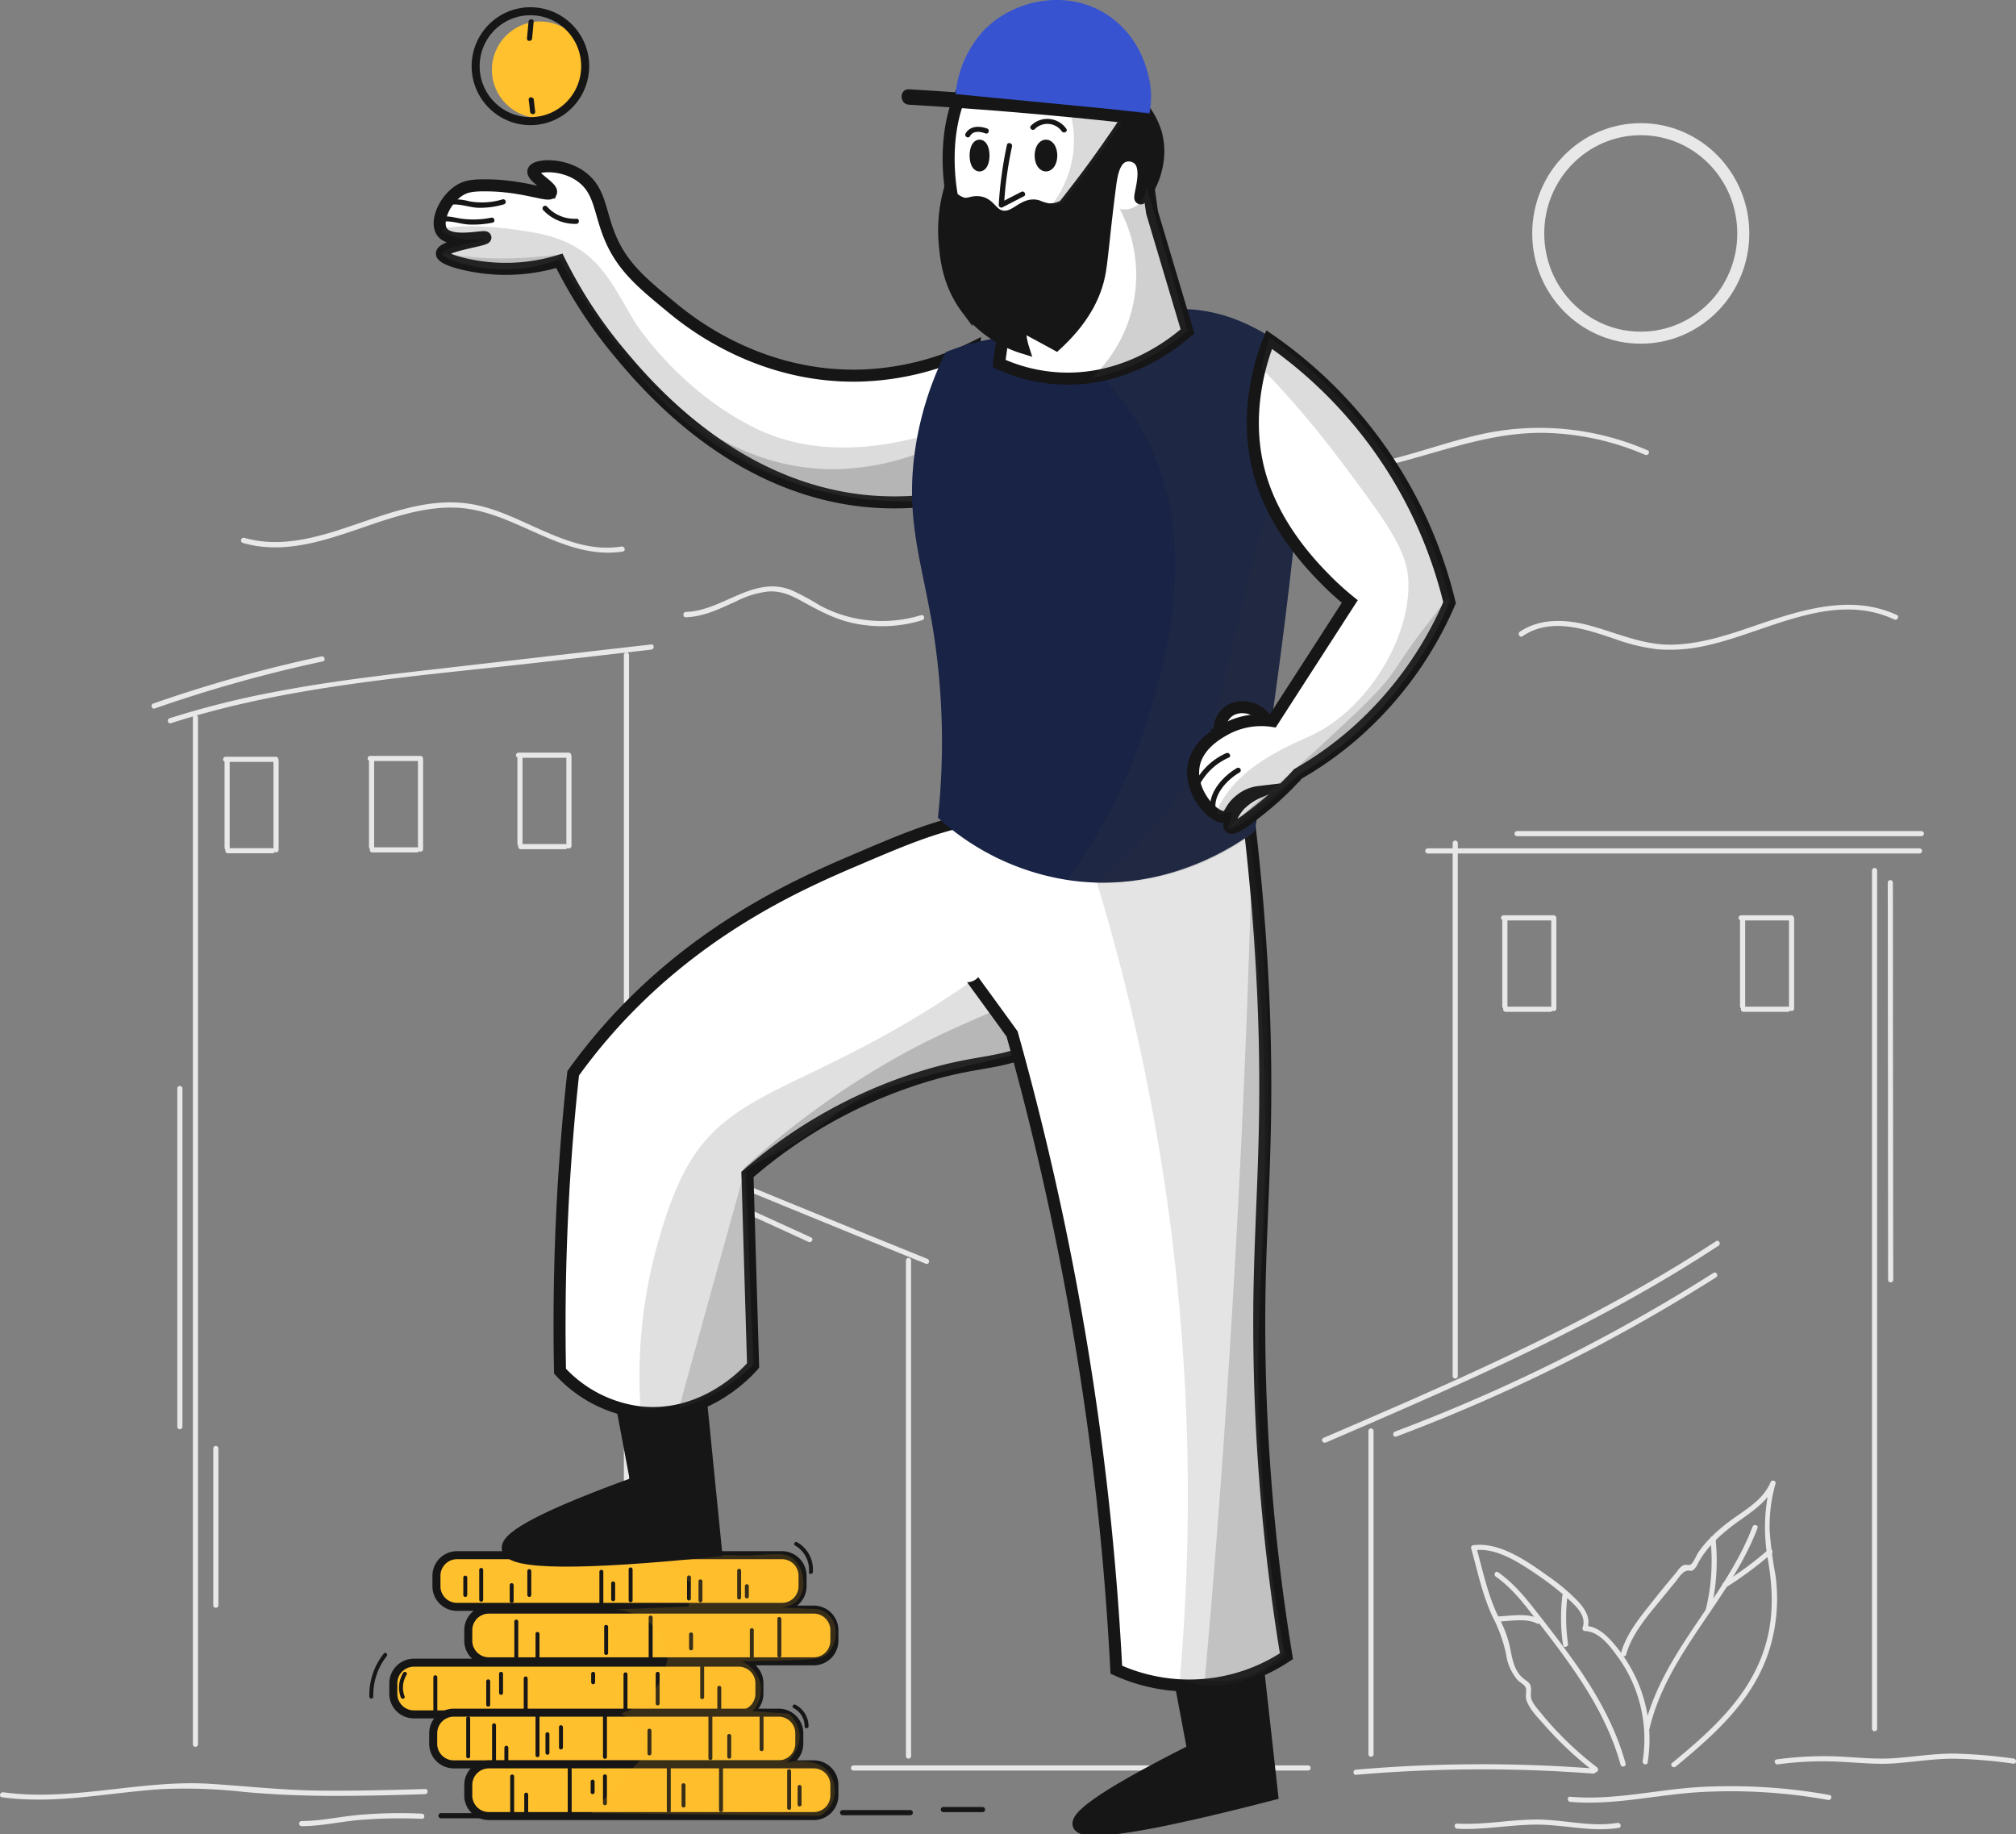 <svg xmlns="http://www.w3.org/2000/svg" width="502.886" height="457.466" viewBox="0 0 502.886 457.466">
    <rect x="0" y="0" width="502.886" height="457.466" fill="#808080" stroke="none"/>
    <defs>
        <style>
            .cls-1,.cls-6{fill:#161616}.cls-2{fill:#ffc02e}.cls-2,.cls-6,.cls-7{stroke:#161616;stroke-miterlimit:10}.cls-2{stroke-width:2px}.cls-4{fill:#e8e8e8}.cls-6,.cls-7{stroke-width:3px}.cls-7{fill:#fff}.cls-10,.cls-13,.cls-14,.cls-15{fill:#3d3d3d}.cls-10{opacity:.2}.cls-13{opacity:.18}.cls-14{opacity:.24}.cls-15{opacity:.19}
        </style>
    </defs>
    <g id="Group_19333" data-name="Group 19333" transform="translate(-743.271 -990)">
        <g id="Group_18786" data-name="Group 18786" transform="translate(852.643 1442.227)">
            <g id="Group_18785" data-name="Group 18785">
                <path id="Path_71791" d="M569.983 1111.281h22.8a.641.641 0 0 0 0-1.281h-22.8a.641.641 0 0 0 0 1.281z" class="cls-1" data-name="Path 71791" transform="translate(-569.375 -1110)"/>
            </g>
        </g>
        <g id="Group_18788" data-name="Group 18788" transform="translate(952.82 1441.458)">
            <g id="Group_18787" data-name="Group 18787">
                <path id="Path_71792" d="M804.64 1109.481h16.908a.641.641 0 0 0 0-1.281H804.64a.64.64 0 0 0 0 1.281z" class="cls-1" data-name="Path 71792" transform="translate(-804 -1108.2)"/>
            </g>
        </g>
        <g id="Group_18790" data-name="Group 18790" transform="translate(977.957 1440.69)">
            <g id="Group_18789" data-name="Group 18789">
                <path id="Path_71793" d="M863.483 1107.681h9.82a.641.641 0 0 0 0-1.281h-9.82a.641.641 0 0 0 0 1.281z" class="cls-1" data-name="Path 71793" transform="translate(-862.875 -1106.4)"/>
            </g>
        </g>
        <path id="Path_71794" d="M654.4 972.194h-81.076a5.139 5.139 0 0 1-5.124-5.124v-2.647a5.139 5.139 0 0 1 5.124-5.124H654.4a5.139 5.139 0 0 1 5.124 5.124v2.647a5.139 5.139 0 0 1-5.124 5.124z" class="cls-2" data-name="Path 71794" transform="translate(283.941 418.583)"/>
        <path id="Path_71795" d="M673 1003.994h-81.076a5.139 5.139 0 0 1-5.124-5.124v-2.647a5.139 5.139 0 0 1 5.124-5.124H673a5.139 5.139 0 0 1 5.124 5.124v2.647a5.139 5.139 0 0 1-5.124 5.124z" class="cls-2" data-name="Path 71795" transform="translate(273.283 400.361)"/>
        <path id="Path_71796" d="M629.2 1034.995h-81.076a5.139 5.139 0 0 1-5.124-5.124v-2.647a5.139 5.139 0 0 1 5.124-5.123H629.2a5.139 5.139 0 0 1 5.124 5.123v2.647a5.139 5.139 0 0 1-5.124 5.124z" class="cls-2" data-name="Path 71796" transform="translate(298.381 382.597)"/>
        <path id="Path_71797" d="M652.462 1064.194h-81.038a5.139 5.139 0 0 1-5.124-5.124v-2.647a5.139 5.139 0 0 1 5.124-5.124H652.5a5.139 5.139 0 0 1 5.124 5.124v2.647a5.2 5.2 0 0 1-5.162 5.124z" class="cls-2" data-name="Path 71797" transform="translate(285.03 365.864)"/>
        <path id="Path_71798" d="M673 1094.394h-81.076a5.139 5.139 0 0 1-5.124-5.124v-2.647a5.139 5.139 0 0 1 5.124-5.124H673a5.139 5.139 0 0 1 5.124 5.124v2.647a5.139 5.139 0 0 1-5.124 5.124z" class="cls-2" data-name="Path 71798" transform="translate(273.283 348.558)"/>
        <g id="Group_18792" data-name="Group 18792" transform="translate(914.649 1382.953)">
            <g id="Group_18791" data-name="Group 18791">
                <path id="Path_71799" d="M714.6 971.655v5.294a.492.492 0 0 0 .982 0v-5.294a.491.491 0 0 0-.982 0z" class="cls-1" data-name="Path 71799" transform="translate(-714.6 -971.175)"/>
            </g>
        </g>
        <g id="Group_18794" data-name="Group 18794" transform="translate(917.509 1383.925)">
            <g id="Group_18793" data-name="Group 18793">
                <path id="Path_71800" d="M721.3 973.9v4.825a.492.492 0 0 0 .982 0V973.9a.493.493 0 0 0-.982 0z" class="cls-1" data-name="Path 71800" transform="translate(-721.3 -973.45)"/>
            </g>
        </g>
        <g id="Group_18796" data-name="Group 18796" transform="translate(927.159 1381.278)">
            <g id="Group_18795" data-name="Group 18795">
                <path id="Path_71801" d="M743.9 967.7v6.746a.492.492 0 0 0 .982 0V967.7a.493.493 0 0 0-.982 0z" class="cls-1" data-name="Path 71801" transform="translate(-743.9 -967.25)"/>
            </g>
        </g>
        <g id="Group_18798" data-name="Group 18798" transform="translate(929.08 1385.12)">
            <g id="Group_18797" data-name="Group 18797">
                <path id="Path_71802" d="M748.4 976.7v2.647a.492.492 0 0 0 .982 0V976.7a.493.493 0 0 0-.982 0z" class="cls-1" data-name="Path 71802" transform="translate(-748.4 -976.25)"/>
            </g>
        </g>
        <g id="Group_18800" data-name="Group 18800" transform="translate(862.815 1381.075)">
            <g id="Group_18799" data-name="Group 18799">
                <path id="Path_71803" d="M593.2 967.255v7.472a.492.492 0 0 0 .982 0v-7.472a.491.491 0 0 0-.982 0z" class="cls-1" data-name="Path 71803" transform="translate(-593.2 -966.775)"/>
            </g>
        </g>
        <g id="Group_18802" data-name="Group 18802" transform="translate(858.844 1382.985)">
            <g id="Group_18801" data-name="Group 18801">
                <path id="Path_71804" d="M583.9 971.7v4.4a.492.492 0 0 0 .982 0v-4.4a.493.493 0 0 0-.982 0z" class="cls-1" data-name="Path 71804" transform="translate(-583.9 -971.25)"/>
            </g>
        </g>
        <g id="Group_18804" data-name="Group 18804" transform="translate(874.813 1381.374)">
            <g id="Group_18803" data-name="Group 18803">
                <path id="Path_71805" d="M621.3 967.955v5.978a.492.492 0 0 0 .982 0v-5.978a.491.491 0 0 0-.982 0z" class="cls-1" data-name="Path 71805" transform="translate(-621.3 -967.475)"/>
            </g>
        </g>
        <g id="Group_18806" data-name="Group 18806" transform="translate(870.415 1384.875)">
            <g id="Group_18805" data-name="Group 18805">
                <path id="Path_71806" d="M611 976.155v3.971a.492.492 0 0 0 .982 0v-3.971a.491.491 0 0 0-.982 0z" class="cls-1" data-name="Path 71806" transform="translate(-611 -975.675)"/>
            </g>
        </g>
        <g id="Group_18808" data-name="Group 18808" transform="translate(892.788 1381.534)">
            <g id="Group_18807" data-name="Group 18807">
                <path id="Path_71807" d="M663.4 968.3v7.771a.492.492 0 0 0 .982 0V968.3a.493.493 0 0 0-.982 0z" class="cls-1" data-name="Path 71807" transform="translate(-663.4 -967.85)"/>
            </g>
        </g>
        <g id="Group_18810" data-name="Group 18810" transform="translate(895.734 1384.448)">
            <g id="Group_18809" data-name="Group 18809">
                <path id="Path_71808" d="M670.3 975.155v3.971a.492.492 0 0 0 .982 0v-3.971a.491.491 0 0 0-.982 0z" class="cls-1" data-name="Path 71808" transform="translate(-670.3 -974.675)"/>
            </g>
        </g>
        <g id="Group_18812" data-name="Group 18812" transform="translate(900.089 1380.936)">
            <g id="Group_18811" data-name="Group 18811">
                <path id="Path_71809" d="M680.5 966.9v7.771a.492.492 0 0 0 .982 0V966.9a.493.493 0 0 0-.982 0z" class="cls-1" data-name="Path 71809" transform="translate(-680.5 -966.45)"/>
            </g>
        </g>
        <g id="Group_18814" data-name="Group 18814" transform="translate(871.568 1393.958)">
            <g id="Group_18813" data-name="Group 18813">
                <path id="Path_71810" d="M613.7 997.4v9.222a.492.492 0 0 0 .982 0V997.4a.493.493 0 0 0-.982 0z" class="cls-1" data-name="Path 71810" transform="translate(-613.7 -996.95)"/>
            </g>
        </g>
        <g id="Group_18816" data-name="Group 18816" transform="translate(876.862 1397.033)">
            <g id="Group_18815" data-name="Group 18815">
                <path id="Path_71811" d="M626.1 1004.6v6.575a.492.492 0 0 0 .982 0v-6.575c-.043-.6-.982-.6-.982 0z" class="cls-1" data-name="Path 71811" transform="translate(-626.1 -1004.15)"/>
            </g>
        </g>
        <g id="Group_18818" data-name="Group 18818" transform="translate(893.984 1395.282)">
            <g id="Group_18817" data-name="Group 18817">
                <path id="Path_71812" d="M666.2 1000.5v6.575a.492.492 0 0 0 .982 0v-6.575c-.043-.6-.982-.6-.982 0z" class="cls-1" data-name="Path 71812" transform="translate(-666.2 -1000.05)"/>
            </g>
        </g>
        <g id="Group_18820" data-name="Group 18820" transform="translate(905.085 1392.934)">
            <g id="Group_18819" data-name="Group 18819">
                <path id="Path_71813" d="M692.2 995v10.674a.492.492 0 0 0 .982 0V995c-.043-.6-.982-.6-.982 0z" class="cls-1" data-name="Path 71813" transform="translate(-692.2 -994.55)"/>
            </g>
        </g>
        <g id="Group_18822" data-name="Group 18822" transform="translate(915.161 1397.171)">
            <g id="Group_18821" data-name="Group 18821">
                <path id="Path_71814" d="M715.8 1004.955v3.5a.492.492 0 0 0 .982 0v-3.5a.491.491 0 0 0-.982 0z" class="cls-1" data-name="Path 71814" transform="translate(-715.8 -1004.475)"/>
            </g>
        </g>
        <g id="Group_18824" data-name="Group 18824" transform="translate(851.372 1407.846)">
            <g id="Group_18823" data-name="Group 18823">
                <path id="Path_71815" d="M566.4 1029.955v8.5a.492.492 0 0 0 .982 0v-8.5a.491.491 0 0 0-.982 0z" class="cls-1" data-name="Path 71815" transform="translate(-566.4 -1029.475)"/>
            </g>
        </g>
        <g id="Group_18826" data-name="Group 18826" transform="translate(873.916 1408.144)">
            <g id="Group_18825" data-name="Group 18825">
                <path id="Path_71816" d="M619.2 1030.655v8.8a.492.492 0 0 0 .982 0v-8.8a.491.491 0 0 0-.982 0z" class="cls-1" data-name="Path 71816" transform="translate(-619.2 -1030.175)"/>
            </g>
        </g>
        <g id="Group_18828" data-name="Group 18828" transform="translate(864.566 1408.87)">
            <g id="Group_18827" data-name="Group 18827">
                <path id="Path_71817" d="M597.3 1032.355v5.85a.492.492 0 0 0 .982 0v-5.85a.491.491 0 0 0-.982 0z" class="cls-1" data-name="Path 71817" transform="translate(-597.3 -1031.875)"/>
            </g>
        </g>
        <g id="Group_18830" data-name="Group 18830" transform="translate(867.768 1406.981)">
            <g id="Group_18829" data-name="Group 18829">
                <path id="Path_71818" d="M604.8 1027.9v4.825a.492.492 0 0 0 .982 0v-4.825a.493.493 0 0 0-.982 0z" class="cls-1" data-name="Path 71818" transform="translate(-604.8 -1027.45)"/>
            </g>
        </g>
        <g id="Group_18832" data-name="Group 18832" transform="translate(898.808 1407.12)">
            <g id="Group_18831" data-name="Group 18831">
                <path id="Path_71819" d="M677.5 1028.255v8.924a.492.492 0 0 0 .982 0v-8.924a.491.491 0 0 0-.982 0z" class="cls-1" data-name="Path 71819" transform="translate(-677.5 -1027.775)"/>
            </g>
        </g>
        <g id="Group_18834" data-name="Group 18834" transform="translate(890.739 1406.981)">
            <g id="Group_18833" data-name="Group 18833">
                <path id="Path_71820" d="M658.6 1027.9v2.177a.492.492 0 0 0 .982 0v-2.177a.493.493 0 0 0-.982 0z" class="cls-1" data-name="Path 71820" transform="translate(-658.6 -1027.45)"/>
            </g>
        </g>
        <g id="Group_18836" data-name="Group 18836" transform="translate(917.936 1404.344)">
            <g id="Group_18835" data-name="Group 18835">
                <path id="Path_71821" d="M722.3 1021.755v8.5a.492.492 0 0 0 .982 0v-8.5a.491.491 0 0 0-.982 0z" class="cls-1" data-name="Path 71821" transform="translate(-722.3 -1021.275)"/>
            </g>
        </g>
        <g id="Group_18838" data-name="Group 18838" transform="translate(922.206 1410.482)">
            <g id="Group_18837" data-name="Group 18837">
                <path id="Path_71822" d="M732.3 1036.1v5.124a.492.492 0 0 0 .982 0v-5.124c-.043-.6-.982-.6-.982 0z" class="cls-1" data-name="Path 71822" transform="translate(-732.3 -1035.65)"/>
            </g>
        </g>
        <g id="Group_18840" data-name="Group 18840" transform="translate(906.835 1406.981)">
            <g id="Group_18839" data-name="Group 18839">
                <path id="Path_71823" d="M696.3 1027.9v7.472a.492.492 0 0 0 .982 0v-7.472a.493.493 0 0 0-.982 0z" class="cls-1" data-name="Path 71823" transform="translate(-696.3 -1027.45)"/>
            </g>
        </g>
        <g id="Group_18842" data-name="Group 18842" transform="translate(859.57 1418.093)">
            <g id="Group_18841" data-name="Group 18841">
                <path id="Path_71824" d="M585.6 1053.955v9.521a.492.492 0 0 0 .982 0v-9.521a.491.491 0 0 0-.982 0z" class="cls-1" data-name="Path 71824" transform="translate(-585.6 -1053.475)"/>
            </g>
        </g>
        <g id="Group_18844" data-name="Group 18844" transform="translate(866.017 1419.816)">
            <g id="Group_18843" data-name="Group 18843">
                <path id="Path_71825" d="M601.682 1067.5v-9.521a.492.492 0 0 0-.982 0v9.521a.491.491 0 0 0 .982 0z" class="cls-1" data-name="Path 71825" transform="translate(-600.7 -1057.512)"/>
            </g>
        </g>
        <g id="Group_18846" data-name="Group 18846" transform="translate(869.091 1425.41)">
            <g id="Group_18845" data-name="Group 18845">
                <path id="Path_71826" d="M608.882 1074.749v-3.672a.492.492 0 0 0-.982 0v3.672a.493.493 0 0 0 .982 0z" class="cls-1" data-name="Path 71826" transform="translate(-607.9 -1070.612)"/>
            </g>
        </g>
        <g id="Group_18848" data-name="Group 18848" transform="translate(876.862 1417.367)">
            <g id="Group_18847" data-name="Group 18847">
                <path id="Path_71827" d="M626.1 1052.255v9.948a.492.492 0 0 0 .982 0v-9.948a.491.491 0 0 0-.982 0z" class="cls-1" data-name="Path 71827" transform="translate(-626.1 -1051.775)"/>
            </g>
        </g>
        <g id="Group_18850" data-name="Group 18850" transform="translate(879.339 1422.053)">
            <g id="Group_18849" data-name="Group 18849">
                <path id="Path_71828" d="M631.9 1063.2v4.7a.492.492 0 0 0 .982 0v-4.7c-.043-.6-.982-.6-.982 0z" class="cls-1" data-name="Path 71828" transform="translate(-631.9 -1062.75)"/>
            </g>
        </g>
        <g id="Group_18852" data-name="Group 18852" transform="translate(882.712 1420.302)">
            <g id="Group_18851" data-name="Group 18851">
                <path id="Path_71829" d="M639.8 1059.1v5.124a.492.492 0 0 0 .982 0v-5.124c-.043-.6-.982-.6-.982 0z" class="cls-1" data-name="Path 71829" transform="translate(-639.8 -1058.65)"/>
            </g>
        </g>
        <g id="Group_18854" data-name="Group 18854" transform="translate(893.685 1417.367)">
            <g id="Group_18853" data-name="Group 18853">
                <path id="Path_71830" d="M665.5 1052.255v10.375a.492.492 0 0 0 .982 0v-10.375a.491.491 0 0 0-.982 0z" class="cls-1" data-name="Path 71830" transform="translate(-665.5 -1051.775)"/>
            </g>
        </g>
        <g id="Group_18856" data-name="Group 18856" transform="translate(904.786 1421.167)">
            <g id="Group_18855" data-name="Group 18855">
                <path id="Path_71831" d="M691.5 1061.155v5.721a.492.492 0 0 0 .982 0v-5.721a.491.491 0 0 0-.982 0z" class="cls-1" data-name="Path 71831" transform="translate(-691.5 -1060.675)"/>
            </g>
        </g>
        <g id="Group_18858" data-name="Group 18858" transform="translate(919.986 1417.068)">
            <g id="Group_18857" data-name="Group 18857">
                <path id="Path_71832" d="M727.1 1051.555v10.973a.492.492 0 0 0 .982 0v-10.973a.491.491 0 0 0-.982 0z" class="cls-1" data-name="Path 71832" transform="translate(-727.1 -1051.075)"/>
            </g>
        </g>
        <g id="Group_18860" data-name="Group 18860" transform="translate(924.683 1422.48)">
            <g id="Group_18859" data-name="Group 18859">
                <path id="Path_71833" d="M738.1 1064.2v5.252a.492.492 0 0 0 .982 0v-5.252a.493.493 0 0 0-.982 0z" class="cls-1" data-name="Path 71833" transform="translate(-738.1 -1063.75)"/>
            </g>
        </g>
        <g id="Group_18862" data-name="Group 18862" transform="translate(932.752 1417.655)">
            <g id="Group_18861" data-name="Group 18861">
                <path id="Path_71834" d="M757 1052.9v8.2a.492.492 0 0 0 .982 0v-8.2c-.043-.6-.982-.6-.982 0z" class="cls-1" data-name="Path 71834" transform="translate(-757 -1052.45)"/>
            </g>
        </g>
        <g id="Group_18864" data-name="Group 18864" transform="translate(870.543 1432.583)">
            <g id="Group_18863" data-name="Group 18863">
                <path id="Path_71835" d="M612.282 1097.4v-9.521a.492.492 0 0 0-.982 0v9.521a.493.493 0 0 0 .982 0z" class="cls-1" data-name="Path 71835" transform="translate(-611.3 -1087.412)"/>
            </g>
        </g>
        <g id="Group_18866" data-name="Group 18866" transform="translate(874.044 1437.109)">
            <g id="Group_18865" data-name="Group 18865">
                <path id="Path_71836" d="M620.482 1103.3v-4.825a.492.492 0 0 0-.982 0v4.825a.491.491 0 0 0 .982 0z" class="cls-1" data-name="Path 71836" transform="translate(-619.5 -1098.012)"/>
            </g>
        </g>
        <g id="Group_18868" data-name="Group 18868" transform="translate(884.889 1430.816)">
            <g id="Group_18867" data-name="Group 18867">
                <path id="Path_71837" d="M644.9 1083.755v10.973a.492.492 0 0 0 .982 0v-10.973a.491.491 0 0 0-.982 0z" class="cls-1" data-name="Path 71837" transform="translate(-644.9 -1083.275)"/>
            </g>
        </g>
        <g id="Group_18870" data-name="Group 18870" transform="translate(893.685 1432.567)">
            <g id="Group_18869" data-name="Group 18869">
                <path id="Path_71838" d="M665.5 1087.855v6.746a.492.492 0 0 0 .982 0v-6.746a.491.491 0 0 0-.982 0z" class="cls-1" data-name="Path 71838" transform="translate(-665.5 -1087.375)"/>
            </g>
        </g>
        <g id="Group_18872" data-name="Group 18872" transform="translate(890.611 1433.89)">
            <g id="Group_18871" data-name="Group 18871">
                <path id="Path_71839" d="M658.3 1090.955v2.647a.492.492 0 0 0 .982 0v-2.647a.491.491 0 0 0-.982 0z" class="cls-1" data-name="Path 71839" transform="translate(-658.3 -1090.475)"/>
            </g>
        </g>
        <g id="Group_18874" data-name="Group 18874" transform="translate(909.61 1429.792)">
            <g id="Group_18873" data-name="Group 18873">
                <path id="Path_71840" d="M702.8 1081.355v11.4a.492.492 0 0 0 .982 0v-11.4a.491.491 0 0 0-.982 0z" class="cls-1" data-name="Path 71840" transform="translate(-702.8 -1080.875)"/>
            </g>
        </g>
        <g id="Group_18876" data-name="Group 18876" transform="translate(913.282 1434.776)">
            <g id="Group_18875" data-name="Group 18875">
                <path id="Path_71841" d="M711.4 1093v5.124a.492.492 0 0 0 .982 0V1093c-.043-.6-.982-.6-.982 0z" class="cls-1" data-name="Path 71841" transform="translate(-711.4 -1092.55)"/>
            </g>
        </g>
        <g id="Group_18878" data-name="Group 18878" transform="translate(922.633 1430.379)">
            <g id="Group_18877" data-name="Group 18877">
                <path id="Path_71842" d="M733.3 1082.7v10.674a.492.492 0 0 0 .982 0V1082.7a.493.493 0 0 0-.982 0z" class="cls-1" data-name="Path 71842" transform="translate(-733.3 -1082.25)"/>
            </g>
        </g>
        <g id="Group_18880" data-name="Group 18880" transform="translate(939.626 1431.275)">
            <g id="Group_18879" data-name="Group 18879">
                <path id="Path_71843" d="M773.1 1084.8v9.223a.492.492 0 0 0 .982 0v-9.223c-.043-.6-.982-.6-.982 0z" class="cls-1" data-name="Path 71843" transform="translate(-773.1 -1084.35)"/>
            </g>
        </g>
        <g id="Group_18882" data-name="Group 18882" transform="translate(942.231 1435.214)">
            <g id="Group_18881" data-name="Group 18881">
                <path id="Path_71844" d="M779.2 1094.055v4.4a.492.492 0 0 0 .982 0v-4.4a.491.491 0 0 0-.982 0z" class="cls-1" data-name="Path 71844" transform="translate(-779.2 -1093.575)"/>
            </g>
        </g>
        <g id="Group_18884" data-name="Group 18884" transform="translate(930.318 1396.077)">
            <g id="Group_18883" data-name="Group 18883">
                <path id="Path_71845" d="M752.282 1009.208v-6.831a.492.492 0 0 0-.982 0v6.831c.043.6.982.64.982 0z" class="cls-1" data-name="Path 71845" transform="translate(-751.3 -1001.912)"/>
            </g>
        </g>
        <g id="Group_18886" data-name="Group 18886" transform="translate(937.193 1393.302)">
            <g id="Group_18885" data-name="Group 18885">
                <path id="Path_71846" d="M767.4 995.877v9.18a.492.492 0 0 0 .982 0v-9.18c-.043-.6-.982-.641-.982 0z" class="cls-1" data-name="Path 71846" transform="translate(-767.4 -995.412)"/>
            </g>
        </g>
        <g id="Group_18888" data-name="Group 18888" transform="translate(941.394 1374.599)">
            <g id="Group_18887" data-name="Group 18887">
                <path id="Path_71847" d="M777.479 952.5a6.952 6.952 0 0 1 3.416 6.618c-.043.6.9.6.982 0a7.788 7.788 0 0 0-3.885-7.429.48.48 0 1 0-.512.811z" class="cls-1" data-name="Path 71847" transform="translate(-777.24 -951.607)"/>
            </g>
        </g>
        <g id="Group_18890" data-name="Group 18890" transform="translate(842.807 1406.975)">
            <g id="Group_18889" data-name="Group 18889">
                <path id="Path_71848" d="M547.389 1027.678a6.956 6.956 0 0 0-.6 6.148c.213.555 1.153.342.939-.256a6.1 6.1 0 0 1 .512-5.422.488.488 0 0 0-.854-.47z" class="cls-1" data-name="Path 71848" transform="translate(-546.337 -1027.437)"/>
            </g>
        </g>
        <g id="Group_18892" data-name="Group 18892" transform="translate(835.4 1402.233)">
            <g id="Group_18891" data-name="Group 18891">
                <path id="Path_71849" d="M532.624 1016.487a16.536 16.536 0 0 0-3.629 10.8.492.492 0 0 0 .982 0 15.687 15.687 0 0 1 3.373-10.162c.341-.427-.342-1.11-.726-.64z" class="cls-1" data-name="Path 71849" transform="translate(-528.99 -1016.329)"/>
            </g>
        </g>
        <g id="Group_18894" data-name="Group 18894" transform="translate(940.967 1415.135)">
            <g id="Group_18893" data-name="Group 18893">
                <path id="Path_71850" d="M776.479 1047.424a5.107 5.107 0 0 1 2.775 4.568.492.492 0 0 0 .982 0 6.022 6.022 0 0 0-3.245-5.38c-.555-.3-1.067.512-.512.811z" class="cls-1" data-name="Path 71850" transform="translate(-776.24 -1046.548)"/>
            </g>
        </g>
        <path id="Path_71851" fill="#ffc02e" d="M664.848 959.968a22.611 22.611 0 0 1 14.517 2.733 19.914 19.914 0 0 1 4.013 3.16c-.128 1.964-.3 3.928-.427 5.892-6.276.256-12.51.512-18.786.726.854.043 7.685.427 11.4 5.978a12.738 12.738 0 0 1 2.092 6.319 16.8 16.8 0 0 1-3.373 7.984 17.185 17.185 0 0 1-8.2 5.679 10.236 10.236 0 0 1 5.038 6.106 10.045 10.045 0 0 1 0 5.252q-6.212 6.725-12.425 13.492l57.043.64a7.032 7.032 0 0 0 2.946-2.946 7.6 7.6 0 0 0-.854-7.984c-2.989-3.8-9.778-2.477-10.546-2.306a8.388 8.388 0 0 0 3.373-6.96 7.915 7.915 0 0 0-2.733-5.252l-9.052-.64a7.978 7.978 0 0 0 2.092-6.319 7.8 7.8 0 0 0-4.825-6.106c4.056-.043 7.557-.128 10.333-.214 8.07-.213 9.906-.341 11.357-1.879 1.964-2.135 2.6-6.276.64-8.838a6.092 6.092 0 0 0-3.373-2.092c-3.16-.128-6.319-.3-9.479-.427a6.194 6.194 0 0 0 4.44-1.665 6.456 6.456 0 0 0 1.494-5.038 7.866 7.866 0 0 0-2.306-5.252c-2.092-1.836-4.782-1.324-9.692-1.067-3.843.214-7.728-.171-11.571 0-8.021.341-16.133.725-23.136 1.024z" data-name="Path 71851" opacity="0.15" transform="translate(232.081 418.94)"/>
        <g id="ground" transform="translate(743.271 1359.267)">
            <g id="Group_18896" data-name="Group 18896" transform="translate(212.271 71.047)">
                <g id="Group_18895" data-name="Group 18895">
                    <path id="Path_71852" d="M810.983 1083.381h113.445a.641.641 0 0 0 0-1.281H810.983a.641.641 0 0 0 0 1.281z" class="cls-4" data-name="Path 71852" transform="translate(-810.375 -1082.1)"/>
                </g>
            </g>
            <g id="Group_18898" data-name="Group 18898" transform="translate(337.628 70.749)">
                <g id="Group_18897" data-name="Group 18897">
                    <path id="Path_71853" d="M1104.583 1084.048a365.133 365.133 0 0 1 59.177-.3c.811.085.811-1.2 0-1.281a365.129 365.129 0 0 0-59.177.3c-.811.043-.811 1.324 0 1.281z" class="cls-4" data-name="Path 71853" transform="translate(-1103.975 -1081.402)"/>
                </g>
            </g>
            <g id="Group_18900" data-name="Group 18900" transform="translate(391.084 76.223)">
                <g id="Group_18899" data-name="Group 18899">
                    <path id="Path_71854" d="M1229.783 1098.14c10.631.939 21.177-1.708 31.766-2.391a136.631 136.631 0 0 1 32.577 1.921c.811.128 1.153-1.11.342-1.238a139.444 139.444 0 0 0-32.108-2.007c-10.845.6-21.69 3.416-32.578 2.434-.811-.085-.811 1.2 0 1.281z" class="cls-4" data-name="Path 71854" transform="translate(-1229.175 -1094.221)"/>
                </g>
            </g>
            <g id="Group_18902" data-name="Group 18902" transform="translate(366.95 16.021)">
                <g id="Group_18901" data-name="Group 18901">
                    <path id="Path_71855" d="M1204.053 1008.718a84.344 84.344 0 0 1-12.254-11.485c-.811-.939-1.58-1.879-2.348-2.818a12.585 12.585 0 0 1-1.537-2.177c-.512-1.025-.3-1.751-.3-2.9 0-2.007-1.153-1.921-2.477-3.288-2.007-2.092-2.306-5.124-2.9-7.813a29.1 29.1 0 0 0-2.733-7c-2.69-5.422-3.928-11.614-5.551-17.42-.128.256-.3.512-.427.769 5.636-.769 11.742 3.458 16.225 6.533a69.539 69.539 0 0 1 6.575 5.124c2.092 1.879 5.294 4.526 4.142 7.685a.633.633 0 0 0 .6.811c3.5.128 6.148 3.629 8.027 6.234a34.589 34.589 0 0 1 4.44 8.07 35.07 35.07 0 0 1 1.921 18.146c-.128.811 1.11 1.153 1.238.341a36.208 36.208 0 0 0-2.519-20.238 37.283 37.283 0 0 0-5.337-8.71c-2.007-2.434-4.44-5.038-7.813-5.166a9.837 9.837 0 0 1 .6.811c.982-2.647-.555-5.081-2.348-6.96a50.749 50.749 0 0 0-7.728-6.447c-5.038-3.587-11.912-8.411-18.445-7.472a.611.611 0 0 0-.427.769c1.665 5.935 2.9 12.169 5.679 17.719a36.657 36.657 0 0 1 3.031 8.667 12.478 12.478 0 0 0 2.861 6.447c.726.768 2.007 1.2 2.135 2.306.085 1.025-.256 1.751.128 2.861.811 2.263 2.9 4.312 4.44 6.063a87.733 87.733 0 0 0 12.51 11.7c.6.427 1.238-.683.6-1.153z" class="cls-4" data-name="Path 71855" transform="translate(-1172.649 -953.221)"/>
                </g>
            </g>
            <g id="Group_18904" data-name="Group 18904" transform="translate(404.358)">
                <g id="Group_18903" data-name="Group 18903">
                    <path id="Path_71856" d="M1261.559 959.08c1.494-5.508 5.935-10.29 9.436-14.645.939-1.153 1.836-2.263 2.775-3.373.769-.939 1.751-2.69 3.074-2.9.555-.085.811.256 1.409-.128a4.243 4.243 0 0 0 1.238-1.751c2.562-4.654 6.661-8.027 10.973-11.058 3.373-2.391 6.7-4.782 8.369-8.71-.427-.128-.811-.213-1.238-.342a45.1 45.1 0 0 0-.641 19.555c1.153 6.874 1.409 13.535-.47 20.366-3.586 13.023-13.45 21.775-23.483 30.058-.641.512.256 1.409.9.9 9.82-8.112 19.512-16.694 23.4-29.247a43.007 43.007 0 0 0 1.494-18.488 105.014 105.014 0 0 1-1.452-11.016 39.423 39.423 0 0 1 1.452-11.827c.214-.811-.939-1.067-1.238-.342-1.964 4.7-6.789 7.088-10.631 10.034a40.378 40.378 0 0 0-5.465 5 23.487 23.487 0 0 0-2.007 2.6c-.47.726-1.2 2.69-1.964 2.946-.512.171-1.068-.128-1.665.128-.854.342-1.409 1.366-1.964 2.007-1.879 2.263-3.757 4.483-5.551 6.789-3.117 3.928-6.661 8.112-8.027 13.022-.171.9 1.067 1.238 1.281.427z" class="cls-4" data-name="Path 71856" transform="translate(-1260.262 -915.7)"/>
                </g>
            </g>
            <g id="Group_18906" data-name="Group 18906" transform="translate(372.827 22.753)">
                <g id="Group_18905" data-name="Group 18905">
                    <path id="Path_71857" d="M1186.706 970.19c3.843 2.733 6.746 6.4 9.607 10.119 3.031 3.843 6.02 7.728 8.838 11.742 5.422 7.685 10.162 15.926 12.681 25.063a.642.642 0 0 0 1.238-.342c-2.6-9.479-7.557-18.018-13.236-25.959-2.775-3.885-5.679-7.643-8.625-11.4-2.946-3.8-5.935-7.515-9.906-10.29-.641-.512-1.281.6-.6 1.068z" class="cls-4" data-name="Path 71857" transform="translate(-1186.413 -968.99)"/>
                </g>
            </g>
            <g id="Group_18908" data-name="Group 18908" transform="translate(410.207 11.095)">
                <g id="Group_18907" data-name="Group 18907">
                    <path id="Path_71858" d="M1300.919 942.119c-6.789 17.847-22.458 31.168-26.941 50.04a.642.642 0 0 0 1.238.342c4.44-18.872 20.153-32.193 26.941-50.04.3-.769-.939-1.11-1.238-.342z" class="cls-4" data-name="Path 71858" transform="translate(-1273.961 -941.685)"/>
                </g>
            </g>
            <g id="Group_18910" data-name="Group 18910" transform="translate(425.484 13.951)">
                <g id="Group_18909" data-name="Group 18909">
                    <path id="Path_71859" d="M1310.92 948.983a50.762 50.762 0 0 1-1.153 17.591.642.642 0 0 0 1.238.342 52.819 52.819 0 0 0 1.2-17.933c-.085-.811-1.366-.811-1.281 0z" class="cls-4" data-name="Path 71859" transform="translate(-1309.742 -948.375)"/>
                </g>
            </g>
            <g id="Group_18912" data-name="Group 18912" transform="translate(429.587 17.118)">
                <g id="Group_18911" data-name="Group 18911">
                    <path id="Path_71860" d="M1320.312 965.316a91.564 91.564 0 0 0 11.4-8.454c.64-.555-.3-1.452-.9-.9a87.315 87.315 0 0 1-11.144 8.24c-.726.47-.085 1.58.641 1.11z" class="cls-4" data-name="Path 71860" transform="translate(-1319.352 -955.791)"/>
                </g>
            </g>
            <g id="Group_18914" data-name="Group 18914" transform="translate(372.949 33.563)">
                <g id="Group_18913" data-name="Group 18913">
                    <path id="Path_71861" d="M1187.34 995.926c2.946-.085 7.088-.939 9.777.47.726.384 1.366-.726.641-1.11-3.031-1.623-7.13-.768-10.418-.641-.854.043-.854 1.324 0 1.281z" class="cls-4" data-name="Path 71861" transform="translate(-1186.7 -994.307)"/>
                </g>
            </g>
            <g id="Group_18916" data-name="Group 18916" transform="translate(389.392 28.084)">
                <g id="Group_18915" data-name="Group 18915">
                    <path id="Path_71862" d="M1225.549 982.083a45.94 45.94 0 0 0 .171 12.339c.128.811 1.366.47 1.238-.342a45.171 45.171 0 0 1-.128-12c.128-.811-1.153-.811-1.281 0z" class="cls-4" data-name="Path 71862" transform="translate(-1225.212 -981.475)"/>
                </g>
            </g>
            <g id="Group_18918" data-name="Group 18918" transform="translate(362.862 84.539)">
                <g id="Group_18917" data-name="Group 18917">
                    <path id="Path_71863" d="M1163.683 1116.006c6.917.384 13.748-1.153 20.665-1.025 6.618.128 13.065 1.879 19.683.811.811-.128.47-1.366-.342-1.238-6.746 1.11-13.407-.854-20.153-.854-6.618 0-13.193 1.409-19.854 1.025-.811-.086-.811 1.2 0 1.281z" class="cls-4" data-name="Path 71863" transform="translate(-1163.075 -1113.7)"/>
                </g>
            </g>
            <g id="Group_18920" data-name="Group 18920" transform="translate(442.688 68.1)">
                <g id="Group_18919" data-name="Group 18919">
                    <path id="Path_71864" d="M1350.831 1077.888a83.282 83.282 0 0 1 14.944-.683c4.91.214 9.778.811 14.73.384 4.825-.384 9.607-1.153 14.474-1.11a120.266 120.266 0 0 1 14.645 1.238c.811.085.811-1.2 0-1.281a129.475 129.475 0 0 0-14.645-1.238c-5.124-.043-10.162.811-15.286 1.153-4.91.342-9.777-.3-14.687-.469a86.116 86.116 0 0 0-14.474.769c-.854.128-.512 1.366.3 1.238z" class="cls-4" data-name="Path 71864" transform="translate(-1350.035 -1075.196)"/>
                </g>
            </g>
            <g id="Group_18922" data-name="Group 18922" transform="translate(0 75.501)">
                <g id="Group_18921" data-name="Group 18921">
                    <path id="Path_71865" d="M313.677 1096.019c13.236 1.836 26.344-1.11 39.537-2.007a131.283 131.283 0 0 1 20.879.683c7 .64 14 .939 21.049.982 8.027.043 16.1-.171 24.124-.427.811-.043.811-1.323 0-1.281-9.009.256-18.061.512-27.07.384-8.838-.128-17.548-1.11-26.344-1.665-17.335-1.153-34.542 4.483-51.834 2.092-.811-.085-1.153 1.11-.342 1.238z" class="cls-4" data-name="Path 71865" transform="translate(-313.214 -1092.531)"/>
                </g>
            </g>
            <g id="Group_18924" data-name="Group 18924" transform="translate(74.617 82.962)">
                <g id="Group_18923" data-name="Group 18923">
                    <path id="Path_71866" d="M488.583 1113.249c5 0 9.948-1.2 14.9-1.58a127.557 127.557 0 0 1 15.115-.256c.811.043.811-1.238 0-1.281a119.042 119.042 0 0 0-15.115.256c-4.953.384-9.948 1.58-14.9 1.58a.641.641 0 0 0 0 1.281z" class="cls-4" data-name="Path 71866" transform="translate(-487.975 -1110.006)"/>
                </g>
            </g>
        </g>
        <g id="buildings" transform="translate(781.088 1022.22)">
            <g id="Group_18926" data-name="Group 18926" transform="translate(10.296 146.14)">
                <g id="Group_18925" data-name="Group 18925">
                    <path id="Path_71867" d="M425.9 469.183v256.095a.641.641 0 0 0 1.281 0V469.183a.641.641 0 0 0-1.281 0z" class="cls-4" data-name="Path 71867" transform="translate(-425.9 -468.575)"/>
                </g>
            </g>
            <g id="Group_18928" data-name="Group 18928" transform="translate(117.806 130.513)">
                <g id="Group_18927" data-name="Group 18927">
                    <path id="Path_71868" d="M677.7 432.583v219.973a.641.641 0 0 0 1.281 0V432.583a.641.641 0 0 0-1.281 0z" class="cls-4" data-name="Path 71868" transform="translate(-677.7 -431.975)"/>
                </g>
            </g>
            <g id="Group_18930" data-name="Group 18930" transform="translate(119.953 251.821)">
                <g id="Group_18929" data-name="Group 18929">
                    <path id="Path_71869" d="M683.143 717.376q36.313 15.115 72.8 29.888c.769.3 1.11-.939.342-1.238q-36.506-14.73-72.8-29.888c-.769-.3-1.068.939-.342 1.238z" class="cls-4" data-name="Path 71869" transform="translate(-682.729 -716.092)"/>
                </g>
            </g>
            <g id="Group_18932" data-name="Group 18932" transform="translate(188.17 281.531)">
                <g id="Group_18931" data-name="Group 18931">
                    <path id="Path_71870" d="M842.5 786.283v123.65a.641.641 0 0 0 1.281 0v-123.65a.641.641 0 0 0-1.281 0z" class="cls-4" data-name="Path 71870" transform="translate(-842.5 -785.675)"/>
                </g>
            </g>
            <g id="Group_18934" data-name="Group 18934" transform="translate(303.536 324.057)">
                <g id="Group_18933" data-name="Group 18933">
                    <path id="Path_71871" d="M1113.981 966.537v-80.654a.641.641 0 0 0-1.281 0v80.654a.641.641 0 0 0 1.281 0z" class="cls-4" data-name="Path 71871" transform="translate(-1112.7 -885.275)"/>
                </g>
            </g>
            <g id="Group_18936" data-name="Group 18936" transform="translate(291.94 277.244)">
                <g id="Group_18935" data-name="Group 18935">
                    <path id="Path_71872" d="M1086.5 825.959c26.088-11.229 52.261-22.5 77.067-36.42 7.088-3.971 14.09-8.2 20.921-12.681.683-.47.043-1.58-.64-1.11-23.825 15.584-49.528 27.881-75.488 39.324-7.472 3.288-14.987 6.533-22.458 9.735-.811.384-.128 1.452.6 1.153z" class="cls-4" data-name="Path 71872" transform="translate(-1085.54 -775.634)"/>
                </g>
            </g>
            <g id="Group_18938" data-name="Group 18938" transform="translate(324.543 177.436)">
                <g id="Group_18937" data-name="Group 18937">
                    <path id="Path_71873" d="M1163.181 675.441V542.483a.641.641 0 0 0-1.281 0v132.958a.641.641 0 0 0 1.281 0z" class="cls-4" data-name="Path 71873" transform="translate(-1161.9 -541.875)"/>
                </g>
            </g>
            <g id="Group_18940" data-name="Group 18940" transform="translate(317.712 179.368)">
                <g id="Group_18939" data-name="Group 18939">
                    <path id="Path_71874" d="M1146.54 547.681h122.668a.641.641 0 0 0 0-1.281H1146.54a.64.64 0 0 0 0 1.281z" class="cls-4" data-name="Path 71874" transform="translate(-1145.9 -546.4)"/>
                </g>
            </g>
            <g id="Group_18942" data-name="Group 18942" transform="translate(429.15 184.268)">
                <g id="Group_18941" data-name="Group 18941">
                    <path id="Path_71875" d="M1406.9 558.483v214.081a.641.641 0 0 0 1.281 0V558.483a.641.641 0 0 0-1.281 0z" class="cls-4" data-name="Path 71875" transform="translate(-1406.9 -557.875)"/>
                </g>
            </g>
            <g id="Group_18944" data-name="Group 18944" transform="translate(4.056 128.513)">
                <g id="Group_18943" data-name="Group 18943">
                    <path id="Path_71876" d="M412.06 446.935c29.845-9.607 61.7-11.7 92.652-15.243q13.577-1.537 27.155-3.117c.811-.085.811-1.366 0-1.281q-24.209 2.754-48.461 5.551c-15.328 1.751-30.742 3.416-45.9 6.362a223.361 223.361 0 0 0-25.789 6.49c-.768.256-.427 1.494.342 1.238z" class="cls-4" data-name="Path 71876" transform="translate(-411.285 -427.29)"/>
                </g>
            </g>
            <g id="Group_18946" data-name="Group 18946" transform="translate(18.195 157.284)">
                <g id="Group_18945" data-name="Group 18945">
                    <path id="Path_71877" d="M445.681 516.632v-21.349a.641.641 0 0 0-1.281 0v21.348a.641.641 0 0 0 1.281 0z" class="cls-4" data-name="Path 71877" transform="translate(-444.4 -494.675)"/>
                </g>
            </g>
            <g id="Group_18948" data-name="Group 18948" transform="translate(17.843 156.526)">
                <g id="Group_18947" data-name="Group 18947">
                    <path id="Path_71878" d="M444.183 494.181h12.553a.641.641 0 0 0 0-1.281h-12.553a.641.641 0 0 0 0 1.281z" class="cls-4" data-name="Path 71878" transform="translate(-443.575 -492.9)"/>
                </g>
            </g>
            <g id="Group_18950" data-name="Group 18950" transform="translate(30.406 156.899)">
                <g id="Group_18949" data-name="Group 18949">
                    <path id="Path_71879" d="M473 494.383v22.245a.641.641 0 0 0 1.281 0v-22.245a.641.641 0 0 0-1.281 0z" class="cls-4" data-name="Path 71879" transform="translate(-473 -493.775)"/>
                </g>
            </g>
            <g id="Group_18952" data-name="Group 18952" transform="translate(18.382 179.326)">
                <g id="Group_18951" data-name="Group 18951">
                    <path id="Path_71880" d="M445.462 547.581h11.144a.641.641 0 0 0 0-1.281h-11.144a.641.641 0 0 0 0 1.281z" class="cls-4" data-name="Path 71880" transform="translate(-444.837 -546.3)"/>
                </g>
            </g>
            <g id="Group_18954" data-name="Group 18954" transform="translate(54.231 157.113)">
                <g id="Group_18953" data-name="Group 18953">
                    <path id="Path_71881" d="M530.081 516.232v-21.349a.641.641 0 0 0-1.281 0v21.348a.641.641 0 0 0 1.281 0z" class="cls-4" data-name="Path 71881" transform="translate(-528.8 -494.275)"/>
                </g>
            </g>
            <g id="Group_18956" data-name="Group 18956" transform="translate(53.889 156.312)">
                <g id="Group_18955" data-name="Group 18955">
                    <path id="Path_71882" d="M528.64 493.681h12.553a.641.641 0 0 0 0-1.281H528.64a.64.64 0 0 0 0 1.281z" class="cls-4" data-name="Path 71882" transform="translate(-528 -492.4)"/>
                </g>
            </g>
            <g id="Group_18958" data-name="Group 18958" transform="translate(66.442 156.729)">
                <g id="Group_18957" data-name="Group 18957">
                    <path id="Path_71883" d="M557.4 493.983v22.245a.641.641 0 0 0 1.281 0v-22.245a.641.641 0 0 0-1.281 0z" class="cls-4" data-name="Path 71883" transform="translate(-557.4 -493.375)"/>
                </g>
            </g>
            <g id="Group_18960" data-name="Group 18960" transform="translate(54.434 179.112)">
                <g id="Group_18959" data-name="Group 18959">
                    <path id="Path_71884" d="M529.883 547.081h11.144a.641.641 0 0 0 0-1.281h-11.144a.641.641 0 0 0 0 1.281z" class="cls-4" data-name="Path 71884" transform="translate(-529.275 -545.8)"/>
                </g>
            </g>
            <g id="Group_18962" data-name="Group 18962" transform="translate(91.249 156.302)">
                <g id="Group_18961" data-name="Group 18961">
                    <path id="Path_71885" d="M616.781 514.332v-21.349a.641.641 0 0 0-1.281 0v21.348a.641.641 0 0 0 1.281 0z" class="cls-4" data-name="Path 71885" transform="translate(-615.5 -492.375)"/>
                </g>
            </g>
            <g id="Group_18964" data-name="Group 18964" transform="translate(90.897 155.501)">
                <g id="Group_18963" data-name="Group 18963">
                    <path id="Path_71886" d="M615.283 491.781h12.553a.641.641 0 0 0 0-1.281h-12.553a.641.641 0 0 0 0 1.281z" class="cls-4" data-name="Path 71886" transform="translate(-614.675 -490.5)"/>
                </g>
            </g>
            <g id="Group_18966" data-name="Group 18966" transform="translate(103.46 155.885)">
                <g id="Group_18965" data-name="Group 18965">
                    <path id="Path_71887" d="M644.1 492.04v22.245a.641.641 0 0 0 1.281 0V492.04a.64.64 0 1 0-1.281 0z" class="cls-4" data-name="Path 71887" transform="translate(-644.1 -491.4)"/>
                </g>
            </g>
            <g id="Group_18968" data-name="Group 18968" transform="translate(91.452 178.301)">
                <g id="Group_18967" data-name="Group 18967">
                    <path id="Path_71888" d="M616.583 545.181h11.144a.641.641 0 0 0 0-1.281h-11.144a.641.641 0 0 0 0 1.281z" class="cls-4" data-name="Path 71888" transform="translate(-615.975 -543.9)"/>
                </g>
            </g>
            <g id="Group_18970" data-name="Group 18970" transform="translate(6.411 238.631)">
                <g id="Group_18969" data-name="Group 18969">
                    <path id="Path_71889" d="M416.8 685.84v84.369a.641.641 0 0 0 1.281 0V685.84a.64.64 0 1 0-1.281 0z" class="cls-4" data-name="Path 71889" transform="translate(-416.8 -685.2)"/>
                </g>
            </g>
            <g id="Group_18972" data-name="Group 18972" transform="translate(15.377 328.412)">
                <g id="Group_18971" data-name="Group 18971">
                    <path id="Path_71890" d="M437.8 896.083v39.153a.641.641 0 0 0 1.281 0v-39.153a.641.641 0 0 0-1.281 0z" class="cls-4" data-name="Path 71890" transform="translate(-437.8 -895.475)"/>
                </g>
            </g>
            <g id="Group_18974" data-name="Group 18974" transform="translate(0 131.489)">
                <g id="Group_18973" data-name="Group 18973">
                    <path id="Path_71891" d="M402.56 447.258a349.022 349.022 0 0 1 41.928-11.742c.811-.171.47-1.409-.342-1.238a346.841 346.841 0 0 0-41.928 11.742c-.768.256-.427 1.494.342 1.238z" class="cls-4" data-name="Path 71891" transform="translate(-401.785 -434.262)"/>
                </g>
            </g>
            <g id="Group_18976" data-name="Group 18976" transform="translate(120.96 257.927)">
                <g id="Group_18975" data-name="Group 18975">
                    <path id="Path_71892" d="M685.519 731.676C699.95 737.1 714 743.546 728 749.993c.726.342 1.409-.769.64-1.11-14.133-6.49-28.265-12.98-42.782-18.445-.769-.3-1.11.939-.342 1.238z" class="cls-4" data-name="Path 71892" transform="translate(-685.085 -730.392)"/>
                </g>
            </g>
            <g id="Group_18978" data-name="Group 18978" transform="translate(128.48 282.385)">
                <g id="Group_18977" data-name="Group 18977">
                    <path id="Path_71893" d="M703.981 809.632v-21.349a.641.641 0 0 0-1.281 0v21.348a.64.64 0 1 0 1.281 0z" class="cls-4" data-name="Path 71893" transform="translate(-702.7 -787.675)"/>
                </g>
            </g>
            <g id="Group_18980" data-name="Group 18980" transform="translate(128.139 281.627)">
                <g id="Group_18979" data-name="Group 18979">
                    <path id="Path_71894" d="M702.54 787.181h12.553a.641.641 0 0 0 0-1.281H702.54a.64.64 0 0 0 0 1.281z" class="cls-4" data-name="Path 71894" transform="translate(-701.9 -785.9)"/>
                </g>
            </g>
            <g id="Group_18982" data-name="Group 18982" transform="translate(140.692 282.011)">
                <g id="Group_18981" data-name="Group 18981">
                    <path id="Path_71895" d="M731.3 787.44v22.245a.641.641 0 0 0 1.281 0V787.44a.64.64 0 1 0-1.281 0z" class="cls-4" data-name="Path 71895" transform="translate(-731.3 -786.8)"/>
                </g>
            </g>
            <g id="Group_18984" data-name="Group 18984" transform="translate(128.683 304.427)">
                <g id="Group_18983" data-name="Group 18983">
                    <path id="Path_71896" d="M703.783 840.581h11.144a.641.641 0 0 0 0-1.281h-11.144a.641.641 0 0 0 0 1.281z" class="cls-4" data-name="Path 71896" transform="translate(-703.175 -839.3)"/>
                </g>
            </g>
            <g id="Group_18986" data-name="Group 18986" transform="translate(309.721 285.16)">
                <g id="Group_18985" data-name="Group 18985">
                    <path id="Path_71897" d="M1127.96 835.089a434.2 434.2 0 0 0 79.757-39.708c.683-.427.043-1.537-.641-1.11a432.366 432.366 0 0 1-79.459 39.58c-.768.3-.427 1.537.342 1.238z" class="cls-4" data-name="Path 71897" transform="translate(-1127.185 -794.175)"/>
                </g>
            </g>
            <g id="Group_18988" data-name="Group 18988" transform="translate(433.078 187.299)">
                <g id="Group_18987" data-name="Group 18987">
                    <path id="Path_71898" d="M1416.1 565.583q.064 49.571.085 99.1a.641.641 0 0 0 1.281 0q-.064-49.571-.085-99.1a.641.641 0 0 0-1.281 0z" class="cls-4" data-name="Path 71898" transform="translate(-1416.1 -564.975)"/>
                </g>
            </g>
            <g id="Group_18990" data-name="Group 18990" transform="translate(339.989 175.056)">
                <g id="Group_18989" data-name="Group 18989">
                    <path id="Path_71899" d="M1198.683 537.581h100.892a.641.641 0 0 0 0-1.281h-100.892a.641.641 0 0 0 0 1.281z" class="cls-4" data-name="Path 71899" transform="translate(-1198.075 -536.3)"/>
                </g>
            </g>
            <g id="Group_18992" data-name="Group 18992" transform="translate(336.925 196.821)">
                <g id="Group_18991" data-name="Group 18991">
                    <path id="Path_71900" d="M1192.181 609.232v-21.349a.641.641 0 0 0-1.281 0v21.348a.64.64 0 1 0 1.281 0z" class="cls-4" data-name="Path 71900" transform="translate(-1190.9 -587.275)"/>
                </g>
            </g>
            <g id="Group_18994" data-name="Group 18994" transform="translate(336.616 196.063)">
                <g id="Group_18993" data-name="Group 18993">
                    <path id="Path_71901" d="M1190.783 586.781h12.553a.641.641 0 0 0 0-1.281h-12.553a.641.641 0 0 0 0 1.281z" class="cls-4" data-name="Path 71901" transform="translate(-1190.175 -585.5)"/>
                </g>
            </g>
            <g id="Group_18996" data-name="Group 18996" transform="translate(349.136 196.447)">
                <g id="Group_18995" data-name="Group 18995">
                    <path id="Path_71902" d="M1219.5 587.04v22.245a.641.641 0 0 0 1.281 0V587.04a.64.64 0 1 0-1.281 0z" class="cls-4" data-name="Path 71902" transform="translate(-1219.5 -586.4)"/>
                </g>
            </g>
            <g id="Group_18998" data-name="Group 18998" transform="translate(337.139 218.863)">
                <g id="Group_18997" data-name="Group 18997">
                    <path id="Path_71903" d="M1192.041 640.181h11.144a.641.641 0 0 0 0-1.281h-11.144a.64.64 0 1 0 0 1.281z" class="cls-4" data-name="Path 71903" transform="translate(-1191.4 -638.9)"/>
                </g>
            </g>
            <g id="Group_19000" data-name="Group 19000" transform="translate(396.231 196.821)">
                <g id="Group_18999" data-name="Group 18999">
                    <path id="Path_71904" d="M1331.081 609.232v-21.349a.641.641 0 0 0-1.281 0v21.348a.64.64 0 1 0 1.281 0z" class="cls-4" data-name="Path 71904" transform="translate(-1329.8 -587.275)"/>
                </g>
            </g>
            <g id="Group_19002" data-name="Group 19002" transform="translate(395.879 196.063)">
                <g id="Group_19001" data-name="Group 19001">
                    <path id="Path_71905" d="M1329.583 586.781h12.553a.641.641 0 0 0 0-1.281h-12.553a.641.641 0 0 0 0 1.281z" class="cls-4" data-name="Path 71905" transform="translate(-1328.975 -585.5)"/>
                </g>
            </g>
            <g id="Group_19004" data-name="Group 19004" transform="translate(408.442 196.447)">
                <g id="Group_19003" data-name="Group 19003">
                    <path id="Path_71906" d="M1358.4 587.04v22.245a.641.641 0 0 0 1.281 0V587.04a.64.64 0 1 0-1.281 0z" class="cls-4" data-name="Path 71906" transform="translate(-1358.4 -586.4)"/>
                </g>
            </g>
            <g id="Group_19006" data-name="Group 19006" transform="translate(396.434 218.863)">
                <g id="Group_19005" data-name="Group 19005">
                    <path id="Path_71907" d="M1330.883 640.181h11.144a.641.641 0 0 0 0-1.281h-11.144a.641.641 0 0 0 0 1.281z" class="cls-4" data-name="Path 71907" transform="translate(-1330.275 -638.9)"/>
                </g>
            </g>
            <ellipse id="Ellipse_2074" cx="25.575" cy="26.002" fill="none" stroke="#e8e8e8" stroke-miterlimit="10" stroke-width="3px" data-name="Ellipse 2074" rx="25.575" ry="26.002" transform="translate(345.892)"/>
            <g id="Group_19008" data-name="Group 19008" transform="translate(341.016 118.625)">
                <g id="Group_19007" data-name="Group 19007">
                    <path id="Path_71908" d="M1201.428 411.974c7.088-4.825 15.712-1.793 23.056.683a47.894 47.894 0 0 0 10.589 2.562 39.874 39.874 0 0 0 11.7-.811c15.243-3.16 31.723-13.919 47.393-6.618.726.342 1.409-.769.641-1.11-11.528-5.38-24.209-1.153-35.481 2.69-6.575 2.263-13.364 4.526-20.409 4.7-7.216.171-13.535-2.775-20.324-4.654-5.892-1.665-12.553-2.135-17.847 1.452-.64.47 0 1.58.683 1.11z" class="cls-4" data-name="Path 71908" transform="translate(-1200.481 -404.131)"/>
                </g>
            </g>
            <g id="Group_19010" data-name="Group 19010" transform="translate(22.3 93.077)">
                <g id="Group_19009" data-name="Group 19009">
                    <path id="Path_71909" d="M454.477 354.418c12.339 3.544 24.465-2.263 36.036-5.892 6.319-1.964 12.98-3.544 19.64-2.69 6.789.9 12.98 4.142 19.213 6.831 6.319 2.733 12.894 5 19.9 3.885.811-.128.47-1.366-.342-1.238-13.364 2.135-24.551-8.326-37.189-10.546-12.339-2.178-24.081 3.715-35.609 7.13-6.96 2.049-14.175 3.288-21.306 1.238a.664.664 0 0 0-.342 1.281z" class="cls-4" data-name="Path 71909" transform="translate(-454.014 -344.297)"/>
                </g>
            </g>
            <g id="Group_19012" data-name="Group 19012" transform="translate(132.654 114.045)">
                <g id="Group_19011" data-name="Group 19011">
                    <path id="Path_71910" d="M713.083 401.088c4.569-.128 8.582-2.178 12.638-4.014a23.808 23.808 0 0 1 7.771-2.391c3.031-.256 5.679.811 8.283 2.263 4.782 2.647 9.222 5.081 14.73 5.935a34.422 34.422 0 0 0 15.584-1.067c.769-.256.47-1.494-.342-1.238a33.327 33.327 0 0 1-17.378.555 32.414 32.414 0 0 1-7.856-2.989 66.013 66.013 0 0 0-7.045-3.8c-9.521-3.8-17.164 5.166-26.386 5.422-.811.085-.811 1.366 0 1.324z" class="cls-4" data-name="Path 71910" transform="translate(-712.475 -393.405)"/>
                </g>
            </g>
            <g id="Group_19014" data-name="Group 19014" transform="translate(263.98 74.495)">
                <g id="Group_19013" data-name="Group 19013">
                    <path id="Path_71911" d="M1020.373 308.214c12.3 5.721 26.088 5.465 39.153 2.946 14.773-2.861 28.692-9.393 43.978-9.137a66.984 66.984 0 0 1 25.106 5.465c.768.342 1.409-.769.64-1.11a67.69 67.69 0 0 0-40.733-4.184c-7.472 1.58-14.688 4.184-22.074 6.106a100.968 100.968 0 0 1-21.391 3.33 52.623 52.623 0 0 1-24-4.483c-.769-.384-1.409.726-.683 1.067z" class="cls-4" data-name="Path 71911" transform="translate(-1020.055 -300.774)"/>
                </g>
            </g>
        </g>
        <g id="leg_r" transform="translate(869.915 1192.862)">
            <path id="Path_71912" d="M638 860.279c1.324 6.96 2.6 13.962 3.928 20.921-22.031 7.984-32.748 13.492-32.065 16.566q1.217 5.572 51.919.427-2.178-21.775-4.355-43.593c-6.494 1.921-12.984 3.8-19.427 5.679z" class="cls-6" data-name="Path 71912" transform="translate(-609.828 -714.282)"/>
            <path id="Path_71913" d="M758.469 584.728c-9.223 3.8-13.108 2.861-24.764 6.063a120.8 120.8 0 0 0-46.71 25.234q.7 23.825 1.409 47.649c-.982 1.153-11.742 13.364-28.052 11.7a32.394 32.394 0 0 1-20.11-10.29c-.3-14.645-.043-30.272.939-46.71.6-9.521 1.366-18.744 2.348-27.582 1.452-2.049 3.672-5 6.533-8.411 22.458-26.728 49.357-38.6 64-44.831 14.6-6.234 23.739-10.119 37.36-11.229 3.629-.3 39.921-2.861 45.771 11.7 5.424 13.279-15.967 37.357-38.724 46.707z" class="cls-7" data-name="Path 71913" transform="translate(-627.189 -525.961)"/>
            <path id="Path_71914" fill="#3d3d3d" d="M821.593 542.591c-8.112-5.593-26 18.232-61.611 40.69-34.243 21.562-52.175 21.22-62.508 42.184-3.16 6.362-6.447 16.438-8.454 26.685a122.457 122.457 0 0 0-1.921 31.724 45.706 45.706 0 0 0 9.607-1.452 46.842 46.842 0 0 0 18.274-9.607c-.47-16.182-.982-32.364-1.452-48.5a133.649 133.649 0 0 1 28.35-17.762c24.038-11.144 33.047-6.362 52.858-17.762 4.569-2.6 30.4-17.506 29.8-36.975-.168-3.116-.211-7.346-2.943-9.225z" data-name="Path 71914" opacity="0.16" transform="translate(-653.935 -535.017)"/>
            <path id="Path_71915" fill="#3d3d3d" d="M859.477 561.507c-1.793-1.452-8.753 8.283-25.447 20.2-20.751 14.773-30.742 14.6-53.584 28.351a207.231 207.231 0 0 0-33.346 24.973 113.086 113.086 0 0 0 11.528-5.764c9.82-5.721 12.211-9.222 19.683-12.98 2.69-1.324 7.728-2.69 17.762-5.294 17.548-4.569 20.067-4.355 26.429-7.216a64.517 64.517 0 0 0 16.823-11.058c13.919-12.212 22.415-29.419 20.152-31.212z" data-name="Path 71915" opacity="0.25" transform="translate(-688.49 -546.248)"/>
            <path id="Path_71916" d="M726.253 735q-8.2 29.525-16.353 59.092a40.942 40.942 0 0 0 8.667-3.373 39.057 39.057 0 0 0 10.076-7.685c-.81-16.011-1.579-32.023-2.39-48.034z" class="cls-10" data-name="Path 71916" transform="translate(-667.173 -645.747)"/>
        </g>
        <g id="leg_l" transform="translate(977.463 1184.638)">
            <path id="Path_71917" d="M967.965 1016.479c1.324 6.96 2.6 13.962 3.928 20.921-19.939 10.034-29.418 16.267-28.564 18.7q1.6 4.419 48.247-7.643c-1.409-12.553-2.775-25.106-4.184-37.658-6.492 1.922-12.937 3.801-19.427 5.68z" class="cls-6" data-name="Path 71917" transform="translate(-908.454 -795.566)"/>
            <path id="Path_71918" d="M942.137 513.952c1.495 11.528 3.416 28.906 4.355 50.126 1.409 32.748-.64 50.98-.982 75.189a512.266 512.266 0 0 0 6.746 89.193 43.847 43.847 0 0 1-42.44 3.373c-.939-18.189-2.6-37.53-5.294-57.854a725.26 725.26 0 0 0-20.708-100.721c-5.124-7.088-10.29-14.133-15.414-21.22q27.988-19.79 55.933-39.537c5.892.511 11.826.981 17.804 1.451z" class="cls-7" data-name="Path 71918" transform="translate(-865.547 -510.024)"/>
            <g id="Group_19016" data-name="Group 19016">
                <g id="Group_19015" data-name="Group 19015">
                    <path id="Path_71919" fill="#fff" d="M871.616 552.385c-1.324-1.836-2.6-3.715-3.928-5.551-.384 1.452-.769 2.9-1.153 4.4 6.319-3.928 12.51-8.07 18.445-12.6 4.953-3.757 9.564-7.9 14.56-11.571 3.16-2.348 6.4-4.569 9.649-6.789 3.117-2.092 6.276-4.739 9.692-6.4 1.836-.9 4.014-.769 5.978-.769 3.757 0 7.472.128 11.186.342 4.1.214 4.1-6.191 0-6.4-3.715-.171-7.472-.342-11.186-.342a23.431 23.431 0 0 0-7.13.726c-3.544 1.153-6.746 3.928-9.778 6.02-3.5 2.348-6.959 4.7-10.375 7.173-5.294 3.843-10.162 8.155-15.328 12.126a227.561 227.561 0 0 1-18.915 12.937c-1.366.854-2.178 2.946-1.153 4.4 1.324 1.836 2.6 3.715 3.928 5.551 2.348 3.33 7.9.128 5.508-3.245z" data-name="Path 71919" transform="translate(-861.718 -506.7)"/>
                </g>
            </g>
            <path id="Path_71920" fill="#3d3d3d" d="M941.7 525.321a526.891 526.891 0 0 1 25.96 215.191 25.114 25.114 0 0 0 7.685 1.452c9.607.256 16.524-5.294 18.744-7.216a366.8 366.8 0 0 1-5.764-40.818c-3.16-37.36.811-58.537 1.452-90.3a444.374 444.374 0 0 0-5.764-80.227q-21.2.958-42.313 1.918z" data-name="Path 71920" opacity="0.14" transform="translate(-907.55 -516.27)"/>
            <path id="Path_71921" d="M1028.628 569.6q-1.793 63.084-6.234 129.712-2.306 34.392-5.294 67.717a21.482 21.482 0 0 0 19.683-6.7 425.846 425.846 0 0 1-6.234-65.329c-.47-28.521 2.22-43.081 1.452-76.384-.512-21.178-2.135-38.342-3.373-49.016z" class="cls-10" data-name="Path 71921" transform="translate(-950.757 -542.744)"/>
        </g>
        <g id="hand_r" transform="translate(852.574 1031.458)">
            <path id="Path_71922" d="M597.848 154.5c.555-1.281-4.91-3.928-4.355-5.422.555-1.537 7.344-1.921 11.912 1.452 4.782 3.5 4.483 8.625 7.216 15.2 3.117 7.387 8.027 11.4 15.5 17.548 4.483 3.715 21.989 17.634 47.222 16.865a68.692 68.692 0 0 0 28.094-7.088c-.982 12.254-2.007 24.551-2.989 36.8a74.835 74.835 0 0 1-23.142 1.665c-33.986-2.946-55.8-29.162-62.55-37.231a116.466 116.466 0 0 1-14.816-22.757 45.514 45.514 0 0 1-17.719 1.793c-5.294-.512-11.614-2.135-11.571-3.629.043-1.964 10.93-3.288 10.845-3.971-.085-.6-8.667 1.751-10.845-1.452-1.708-2.519.683-8.2 4.7-10.5 1.238-.683 2.647-1.11 6.148-1.067 9.476-.006 15.838 2.942 16.35 1.794z" class="cls-7" data-name="Path 71922" transform="translate(-569.717 -147.936)"/>
            <g id="Group_19018" data-name="Group 19018" transform="translate(0 12.516)">
                <g id="Group_19017" data-name="Group 19017">
                    <path id="Path_71923" d="M570.019 178.638c2.177-.512 4.7.555 6.917.64a24.429 24.429 0 0 0 5.849-.47c.811-.171.47-1.409-.342-1.238a22.312 22.312 0 0 1-7.344.256c-1.879-.256-3.544-.854-5.422-.427-.811.171-.47 1.409.342 1.238z" class="cls-1" data-name="Path 71923" transform="translate(-569.214 -177.25)"/>
                </g>
            </g>
            <g id="Group_19020" data-name="Group 19020" transform="translate(1.784 8.228)">
                <g id="Group_19019" data-name="Group 19019">
                    <path id="Path_71924" d="M574.206 168.655c2.562-.512 4.825.555 7.3.683a21.042 21.042 0 0 0 6.49-.854.642.642 0 0 0-.342-1.238 17.725 17.725 0 0 1-8.326.47 13.333 13.333 0 0 0-5.508-.342c-.768.213-.427 1.452.384 1.281z" class="cls-1" data-name="Path 71924" transform="translate(-573.391 -167.205)"/>
                </g>
            </g>
            <g id="Group_19022" data-name="Group 19022" transform="translate(26.036 9.864)">
                <g id="Group_19021" data-name="Group 19021">
                    <path id="Path_71925" d="M630.366 172.132a10.837 10.837 0 0 0 8.283 3.416c.811-.043.811-1.324 0-1.281a9.18 9.18 0 0 1-7.344-3.031.65.65 0 0 0-.939.9z" class="cls-1" data-name="Path 71925" transform="translate(-630.192 -171.038)"/>
                </g>
            </g>
            <path id="Path_71926" d="M571.4 184.04c.128-1.153 9.436-1.452 17.975-.214 4.611.64 9.094 1.281 13.321 3.288 9.222 4.312 12.254 12.553 17.036 20.11 0 0 10.717 16.78 29.888 26.173 19.043 9.308 40.775 3.074 53.029-1.879l-1.409 18.445a76.921 76.921 0 0 1-26.173.939c-32.321-4.569-52.6-29.418-60.672-39.281A123.749 123.749 0 0 1 600.86 191.3a40.405 40.405 0 0 1-17.975 2.348c-5.166-.555-11.272-2.263-11.229-3.757.085-1.921 10.375-3.074 10.29-3.5-.043-.214-2.946.427-6.533-.47-1.413-.344-4.056-1.241-4.013-1.881z" class="cls-13" data-name="Path 71926" transform="translate(-570.466 -168.044)"/>
            <path id="Path_71927" d="M721.714 275.333a61.875 61.875 0 0 0 33.175-9.564c-.213 5.465-.47 10.888-.683 16.353a85.728 85.728 0 0 1-40.177-2.818c-30.613-9.778-45.643-34.115-49.528-40.9 1.237 2.216 21.347 36.459 57.213 36.929z" class="cls-14" data-name="Path 71927" transform="translate(-623.816 -199.775)"/>
            <path id="Path_71928" d="M585.915 200.136c9.137.043 15.285-1.324 15.413-.683.085.512-3.715 2.049-7.728 2.818-11.656 2.22-22.33-2.6-22.2-3.288.127-.47 4.909 1.11 14.515 1.153z" class="cls-15" data-name="Path 71928" transform="translate(-570.465 -177.138)"/>
        </g>
        <g id="coin" transform="translate(861.918 992.802)">
            <circle id="Ellipse_2075" cx="12.04" cy="12.04" r="12.04" fill="#ffc12e" data-name="Ellipse 2075" transform="translate(4.056 2.562)"/>
            <ellipse id="Ellipse_2076" cx="13.663" cy="13.706" fill="none" stroke="#161616" stroke-miterlimit="10" stroke-width="2px" data-name="Ellipse 2076" rx="13.663" ry="13.706"/>
            <g id="Group_19026" data-name="Group 19026" transform="translate(12.805 1.996)">
                <g id="Group_19025" data-name="Group 19025">
                    <path id="Path_71930" d="M622.375 66.868c.128-1.409.256-2.775.384-4.184.085-.811-1.2-.811-1.281 0-.128 1.409-.256 2.775-.384 4.184-.085.811 1.2.811 1.281 0z" class="cls-1" data-name="Path 71930" transform="translate(-621.09 -62.075)"/>
                </g>
            </g>
            <g id="Group_19028" data-name="Group 19028" transform="translate(13.232 21.466)">
                <g id="Group_19027" data-name="Group 19027">
                    <path id="Path_71931" d="M622.094 108.283c.128.982.256 2.007.342 2.989.085.811 1.366.811 1.281 0-.128-.982-.256-2.007-.342-2.989-.085-.811-1.366-.811-1.281 0z" class="cls-1" data-name="Path 71931" transform="translate(-622.09 -107.675)"/>
                </g>
            </g>
        </g>
        <g id="torso" transform="translate(970.777 1067.079)">
            <path id="Path_71932" fill="#182345" d="M874.469 237.827a64.852 64.852 0 0 0-12.211 1.793 58.725 58.725 0 0 0-7.771 2.476 80.921 80.921 0 0 0-7.9 26.13c-1.964 16.182 1.964 26.6 4.654 42.7a177.73 177.73 0 0 1 1.281 47.308 62 62 0 0 0 32.962 15.627c24.422 3.416 42.355-9.479 46.07-12.254 2.263-14 4.4-28.393 6.319-43.124 3.288-24.935 5.764-49.058 7.6-72.243-11.827-11.144-22.074-14.133-29.29-14.73-13.876-1.198-26.428 5.463-41.714 6.317z" data-name="Path 71932" transform="translate(-846.058 -231.365)"/>
            <path id="Path_71933" fill="#3d3d3d" d="M945.81 249.38a63.43 63.43 0 0 1 9.521 12.51c15.584 27.07 5.935 58.665 1.622 72.67a135.661 135.661 0 0 1-19.853 39.75 59.788 59.788 0 0 0 15.8.555 61.79 61.79 0 0 0 30.485-12c4.014-22.8 7.429-47.052 10.076-72.67 1.537-15.029 2.69-29.674 3.544-43.807a48.2 48.2 0 0 0-7.643-5.978c-5.508-3.544-14.175-9.052-23.953-7.344-12.469 2.134-18.788 14.606-19.599 16.314z" data-name="Path 71933" opacity="0.17" transform="translate(-898.228 -232.158)"/>
            <path id="Path_71934" fill="#3d3d3d" d="M1003.849 287.6c-2.177 6.106-5.551 15.84-8.966 28.052-10.162 35.822-9.436 51.193-21.775 69.681a86.252 86.252 0 0 1-20.708 21.519 70.213 70.213 0 0 0 39.494-12.51c3.33-17.847 6.276-37.1 8.454-57.726 1.752-17.164 2.904-33.56 3.501-49.016z" data-name="Path 71934" opacity="0.11" transform="translate(-906.995 -263.589)"/>
        </g>
        <g id="hand_l" transform="translate(1040.838 1074.182)">
            <path id="Path_71935" d="M1026.028 470.834c-.9-1.665.043-4.142 1.452-5.465 2.6-2.476 7.344-1.537 9.479 1.153.3.384 1.75 2.178 1.153 3.715-1.282 3.116-10.248 3.928-12.084.597z" class="cls-7" data-name="Path 71935" transform="translate(-1019.047 -371.735)"/>
            <path id="Path_71936" d="M1029.243 249.2a111.516 111.516 0 0 1 38.982 47.564 113.548 113.548 0 0 1 6.02 18.061 91.368 91.368 0 0 1-24.081 32.962 87.71 87.71 0 0 1-13.748 9.735 75.936 75.936 0 0 1-9.607 9.009c-2.733 2.177-6.447 5.081-7.3 4.355-.683-.6.512-3.544 2.348-5.593a14.981 14.981 0 0 1 4.825-3.245 8.917 8.917 0 0 0-4.654 2.007c-2.562 2.007-2.434 3.885-3.714 4.184-2.69.64-8.881-5.849-7.942-12.425.769-5.508 6.191-8.454 8.027-9.479a18.825 18.825 0 0 1 11.742-2.007c6.4-9.948 12.809-19.854 19.214-29.8a72.087 72.087 0 0 1-6.575-6.02c-2.946-3.031-11.229-11.656-15.2-23.483-5.339-15.886-.429-30.531 1.663-35.825z" class="cls-7" data-name="Path 71936" transform="translate(-1010.221 -248.688)"/>
            <g id="Group_19030" data-name="Group 19030" transform="translate(0 103.603)">
                <g id="Group_19029" data-name="Group 19029">
                    <path id="Path_71937" d="M1011.324 499.594a15.168 15.168 0 0 1 7.771-7.771c.769-.342.085-1.452-.641-1.11a16.163 16.163 0 0 0-8.24 8.24c-.342.726.769 1.366 1.11.641z" class="cls-1" data-name="Path 71937" transform="translate(-1010.149 -490.649)"/>
                </g>
            </g>
            <g id="Group_19032" data-name="Group 19032" transform="translate(4.306 107.286)">
                <g id="Group_19031" data-name="Group 19031">
                    <path id="Path_71938" d="M1021.8 510.472c-1.324-4.013 2.562-8.155 5.764-9.991a.641.641 0 0 0-.641-1.11c-3.714 2.135-7.9 6.831-6.362 11.443.256.769 1.494.427 1.238-.342z" class="cls-1" data-name="Path 71938" transform="translate(-1020.235 -499.275)"/>
                </g>
            </g>
            <path id="Path_71939" d="M1035.367 255.557a239.473 239.473 0 0 1 20.067 23.569c10.845 14.474 16.225 21.733 16.609 29.375.683 14.175-9.948 31.894-23.953 38.64-4.056 1.964-14.6 5.935-20.665 13.706-1.75 2.22-3.544 5.294-2.9 5.978.555.555 2.6-.9 3.288-.213.811.811-1.153 3.288-.6 3.843.683.683 4.483-1.751 8.326-4.825a74.924 74.924 0 0 0 8.71-8.326 86.968 86.968 0 0 0 12.766-8.881 92.576 92.576 0 0 0 25.49-34.584 121.91 121.91 0 0 0-4.825-14.688A116.64 116.64 0 0 0 1058 266.53a109.407 109.407 0 0 0-20.669-18.53c-.683 2.519-1.324 5.038-1.964 7.557z" class="cls-13" data-name="Path 71939" transform="translate(-1018.309 -248)"/>
            <path id="Path_71940" fill="#3d3d3d" d="M1080.955 407.448c-4.1 5.294-6.191 8.667-7.9 11.187-3.245 4.7-8.07 9.18-17.762 18.146-3.458 3.2-8.155 7.472-13.919 12.382-6.063 5.252-9.009 7.942-8.881 8.112q.256.32 17.591-13.321a84.3 84.3 0 0 0 8.71-5.807c19.9-15.243 28.82-37.146 28.009-37.658-.34-.171-2.176 2.177-5.848 6.959z" data-name="Path 71940" opacity="0.21" transform="translate(-1022.952 -335.376)"/>
        </g>
        <g id="head" transform="translate(968.169 990)">
            <path id="Path_71941" d="M877.8 74.68c-12.553 10.29-12.04 31.169-7.13 44.661a48.115 48.115 0 0 0 11.4 17.634l-2.049 14.858a41.169 41.169 0 0 0 15.2 3.715c16.652.811 28.564-8.924 31.809-11.742q-4.419-14.794-8.838-29.631c-.384-2.775-1.025-7.045-1.708-12.254-1.836-13.578-1.75-14.3-2.562-16.524-.342-.9-5.465-13.919-17.378-16.225C886.937 67.379 879 73.7 877.8 74.68z" class="cls-7" data-name="Path 71941" transform="translate(-855.705 -61.161)"/>
            <path id="Path_71942" d="M865.959 133.415a37.514 37.514 0 0 0-.982 12.724c.342 3.587.939 9.82 5.422 15.84a28.325 28.325 0 0 0 14.09 9.863 16 16 0 0 1-.6-2.69 13.1 13.1 0 0 1 0-2.9c2.946 1.622 5.935 3.2 8.881 4.825 7.472-6.874 9.948-13.193 10.8-17.762.683-3.587 1.11-10.162 2.69-22.2.3-2.135.854-5.978 3.288-6.96a3.709 3.709 0 0 1 3.672.6c2.946 2.476-.043 9.649.6 9.863s5.807-7 4.056-15.243a17.558 17.558 0 0 0-4.825-8.667q-4.868 7.685-10.8 15.84c-2.519 3.458-5.038 6.7-7.515 9.863a7.2 7.2 0 0 1-3.971.939 11.455 11.455 0 0 1-2.647-.811c-3.5-.982-5.38 3.16-8.838 2.6-2.818-.47-3.074-3.5-6.191-3.587-1.494-.043-2.092.64-3.629.342a7.19 7.19 0 0 1-3.501-2.479z" class="cls-6" data-name="Path 71942" transform="translate(-854.196 -85.14)"/>
            <g id="Group_19034" data-name="Group 19034" transform="translate(24.228 35.685)">
                <g id="Group_19033" data-name="Group 19033">
                    <path id="Path_71943" d="M898.747 134.877a98.81 98.81 0 0 0-2.049 14.987.653.653 0 0 0 .982.555c1.751-.9 3.544-1.836 5.294-2.733.726-.384.085-1.494-.64-1.11-1.751.9-3.544 1.836-5.294 2.733.342.171.641.384.982.555a93.663 93.663 0 0 1 2.007-14.645c.128-.811-1.11-1.153-1.281-.342z" class="cls-1" data-name="Path 71943" transform="translate(-896.695 -134.414)"/>
                </g>
            </g>
            <ellipse id="Ellipse_2077" cx=".982" cy="2.476" class="cls-6" data-name="Ellipse 2077" rx=".982" ry="2.476" transform="translate(18.466 36.319)"/>
            <ellipse id="Ellipse_2078" cx="1.324" cy="2.476" class="cls-6" data-name="Ellipse 2078" rx="1.324" ry="2.476" transform="translate(34.691 36.319)"/>
            <g id="Group_19036" data-name="Group 19036" transform="translate(15.868 31.625)">
                <g id="Group_19035" data-name="Group 19035">
                    <path id="Path_71944" d="M878.3 127.252c.811-1.494 2.6-1.153 3.928-.683.769.256 1.11-.982.342-1.238-1.879-.683-4.27-.726-5.38 1.281-.384.683.726 1.366 1.11.64z" class="cls-1" data-name="Path 71944" transform="translate(-877.113 -124.907)"/>
                </g>
            </g>
            <g id="Group_19038" data-name="Group 19038" transform="translate(32.103 29.655)">
                <g id="Group_19037" data-name="Group 19037">
                    <path id="Path_71945" d="M916.232 122.858a4.444 4.444 0 0 1 6.789.555c.47.64 1.58 0 1.11-.64a5.767 5.767 0 0 0-8.8-.811c-.6.555.3 1.452.9.9z" class="cls-1" data-name="Path 71945" transform="translate(-915.138 -120.293)"/>
                </g>
            </g>
            <g id="Group_19040" data-name="Group 19040" transform="translate(0 22.269)">
                <g id="Group_19039" data-name="Group 19039">
                    <path id="Path_71946" d="M841.807 106.838q26.963 1.6 53.755 4.526c2.434.256 2.434-3.587 0-3.843q-26.835-2.946-53.755-4.526c-2.476-.128-2.476 3.715 0 3.843z" class="cls-1" data-name="Path 71946" transform="translate(-839.95 -102.993)"/>
                </g>
            </g>
            <path id="Path_71947" fill="#3753d0" d="M871.5 74.3a27.336 27.336 0 0 1 6.874-15.712c7.13-7.557 20.324-10.717 30.571-4.312 8.027 5.038 12.339 14.773 10.888 24.679Q895.688 76.652 871.5 74.3z" data-name="Path 71947" transform="translate(-858.029 -50.837)"/>
            <path id="Path_71948" fill="#3753d0" d="M922.278 52.791c-2.092 1.751-2.092 5.465-1.366 9.393a50.326 50.326 0 0 0 6.02 14.987c7 .811 14 1.665 21.007 2.476a22.114 22.114 0 0 0 .342-6.4 25.6 25.6 0 0 0-3.031-9.265c-5.125-8.8-18.532-14.948-22.972-11.191z" data-name="Path 71948" opacity="0.69" transform="translate(-886.093 -51.312)"/>
            <path id="Path_71949" d="M961.659 164.824a5.5 5.5 0 0 1-3.715.512 35.172 35.172 0 0 1-7.044 42.184 53.588 53.588 0 0 0 9.351-2.818 52.659 52.659 0 0 0 14.645-9.009L964.648 159.7c0 .213-.171 3.629-2.989 5.124z" class="cls-14" data-name="Path 71949" transform="translate(-903.528 -113.219)"/>
            <path id="Path_71950" d="M932.109 119.3a26.078 26.078 0 0 1 .427 9.308 27.415 27.415 0 0 1-5.636 13.065c.982-.3 1.964-.64 2.946-.939 1.964-2.391 3.971-4.953 5.935-7.557 3.245-4.312 6.234-8.582 8.966-12.681-4.227-.385-8.411-.812-12.638-1.196z" class="cls-15" data-name="Path 71950" transform="translate(-889.775 -90.068)"/>
        </g>
    </g>
</svg>
